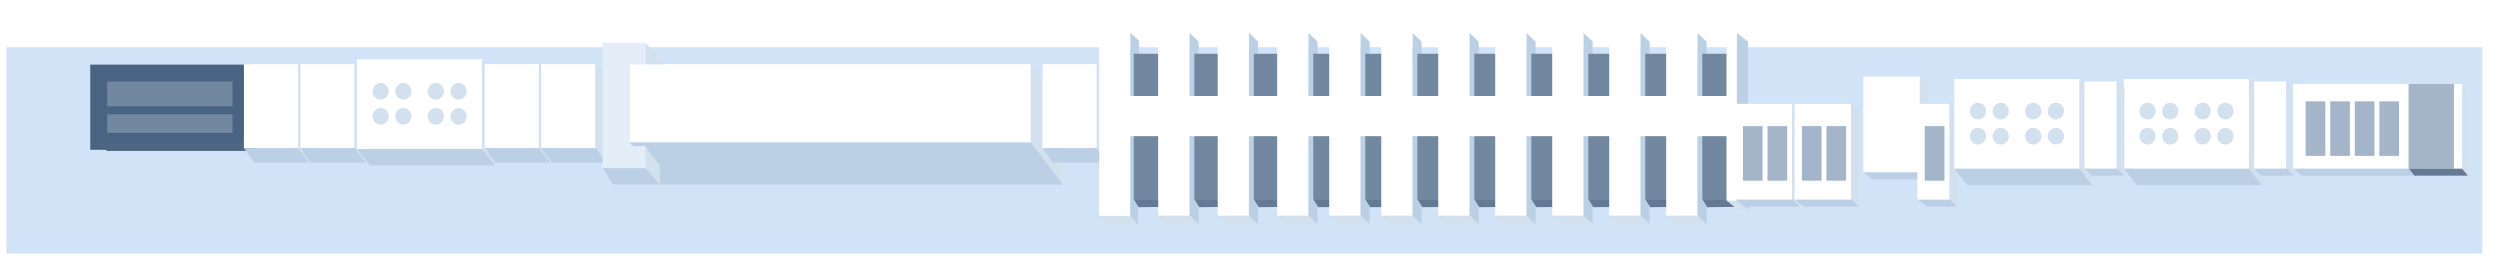 <?xml version="1.0" encoding="UTF-8"?>
<svg width="311px" height="33px" viewBox="0 0 311 33" version="1.1" xmlns="http://www.w3.org/2000/svg" xmlns:xlink="http://www.w3.org/1999/xlink">
    <title>编组 95</title>
    <defs>
        <filter x="-6.2%" y="-73.4%" width="112.1%" height="246.8%" filterUnits="objectBoundingBox" id="filter-1">
            <feOffset dx="0" dy="-5" in="SourceAlpha" result="shadowOffsetOuter1"></feOffset>
            <feGaussianBlur stdDeviation="2" in="shadowOffsetOuter1" result="shadowBlurOuter1"></feGaussianBlur>
            <feColorMatrix values="0 0 0 0 0   0 0 0 0 0   0 0 0 0 0  0 0 0 0.138 0" type="matrix" in="shadowBlurOuter1" result="shadowMatrixOuter1"></feColorMatrix>
            <feMerge>
                <feMergeNode in="shadowMatrixOuter1"></feMergeNode>
                <feMergeNode in="SourceGraphic"></feMergeNode>
            </feMerge>
        </filter>
    </defs>
    <g id="页面-1" stroke="none" stroke-width="1" fill="none" fill-rule="evenodd">
        <g id="厂区图new" transform="translate(-659, -608)">
            <g id="编组-3" transform="translate(91, 58)">
                <g id="编组-95" transform="translate(568.801, 555.875)">
                    <rect id="矩形备份-53" fill="#D1E3F7" x="0" y="0" width="308" height="25.665"></rect>
                    <g id="2备份-4" filter="url(#filter-1)" transform="translate(11.199, 3.202)">
                        <g id="编组-17备份-32" transform="translate(0, 4.815)">
                            <polygon id="矩形备份-2" fill="#647993" points="18.173 -8.80051568e-16 19.565 0.963 19.565 9.881 18.173 8.918"></polygon>
                            <polygon id="矩形备份-11" stroke="#496382" stroke-width="2.103" fill="#7287A0" points="0.28 0.198 17.974 0.198 17.974 8.692 0.28 8.692"></polygon>
                            <rect id="矩形" fill="#496382" x="0" y="4.333" width="18.036" height="1"></rect>
                            <polygon id="矩形" fill="#4F6783" points="0.081 8.89 18.265 8.89 19.565 9.881 1.301 9.881"></polygon>
                        </g>
                        <g id="编组备份-13" transform="translate(18.342, 3.908)">
                            <polygon id="矩形备份" fill="#FFFFFF" points="0 0 6.742 1.99622466e-13 6.742 10.44 5.37504987e-14 10.44"></polygon>
                            <polygon id="矩形备份-2" fill="#D3E0EE" points="6.742 -2.42466438e-13 8.131 1.199 8.131 12.243 6.742 10.44"></polygon>
                            <polygon id="矩形" fill="#BBCFE5" points="-5.52898559e-15 10.44 6.742 10.44 8.131 12.243 1.287 12.243"></polygon>
                        </g>
                        <g id="编组备份-17" transform="translate(25.373, 3.908)">
                            <polygon id="矩形备份" fill="#FFFFFF" points="0 0 6.742 1.99622466e-13 6.742 10.44 5.37504987e-14 10.44"></polygon>
                            <polygon id="矩形备份-2" fill="#D3E0EE" points="6.742 -2.42466438e-13 8.131 1.199 8.131 12.243 6.742 10.44"></polygon>
                            <polygon id="矩形" fill="#BBCFE5" points="-5.52898559e-15 10.44 6.742 10.44 8.131 12.243 1.287 12.243"></polygon>
                        </g>
                        <g id="编组备份-16" transform="translate(32.404, 3.292)">
                            <polygon id="矩形备份" fill="#FFFFFF" points="2.03762543e-14 5.2006034e-17 15.582 -1.27985466e-12 15.582 11.159 4.80586024e-14 11.159"></polygon>
                            <g id="编组" transform="translate(7.795, 5.548) rotate(-90) translate(-7.795, -5.548) translate(5.197, -0.308)" fill="#D3E0EE">
                                <ellipse id="椭圆形" cx="1.039" cy="1.01" rx="1.039" ry="1.01"></ellipse>
                                <ellipse id="椭圆形备份-4" cx="1.039" cy="7.876" rx="1.039" ry="1.01"></ellipse>
                                <ellipse id="椭圆形备份" cx="1.039" cy="3.837" rx="1.039" ry="1.01"></ellipse>
                                <ellipse id="椭圆形备份-5" cx="1.039" cy="10.703" rx="1.039" ry="1.01"></ellipse>
                                <ellipse id="椭圆形备份-2" cx="4.158" cy="3.837" rx="1.039" ry="1.01"></ellipse>
                                <ellipse id="椭圆形备份-6" cx="4.158" cy="10.703" rx="1.039" ry="1.01"></ellipse>
                                <ellipse id="椭圆形备份-3" cx="4.158" cy="1.01" rx="1.039" ry="1.01"></ellipse>
                                <ellipse id="椭圆形备份-7" cx="4.158" cy="7.876" rx="1.039" ry="1.01"></ellipse>
                            </g>
                            <polygon id="矩形备份-2" fill="#D3E0EE" points="15.582 6.91856801e-13 17.153 1.888 17.153 13.197 15.582 11.159"></polygon>
                            <polygon id="矩形" fill="#BBCFE5" points="2.12529961e-14 11.159 15.582 11.159 17.153 13.197 1.634 13.197"></polygon>
                        </g>
                        <g id="编组备份-12" transform="translate(48.301, 3.908)">
                            <polygon id="矩形备份" fill="#FFFFFF" points="0 0 6.742 1.99622466e-13 6.742 10.44 5.37504987e-14 10.44"></polygon>
                            <polygon id="矩形备份-2" fill="#D3E0EE" points="6.742 -2.42466438e-13 8.131 1.199 8.131 12.243 6.742 10.44"></polygon>
                            <polygon id="矩形" fill="#BBCFE5" points="-5.52898559e-15 10.44 6.742 10.44 8.131 12.243 1.287 12.243"></polygon>
                        </g>
                        <g id="编组备份-11" transform="translate(55.332, 3.908)">
                            <polygon id="矩形备份" fill="#FFFFFF" points="0 0 6.742 1.99622466e-13 6.742 10.44 5.37504987e-14 10.44"></polygon>
                            <polygon id="矩形备份-2" fill="#D3E0EE" points="6.742 -2.42466438e-13 8.131 1.199 8.131 12.243 6.742 10.44"></polygon>
                            <polygon id="矩形" fill="#BBCFE5" points="-5.52898559e-15 10.44 6.742 10.44 8.131 12.243 1.287 12.243"></polygon>
                        </g>
                        <g id="编组备份-41" transform="translate(66.337, 3.908)">
                            <polygon id="矩形备份" fill="#FFFFFF" points="1.52840416e-12 1.70906778e-12 49.897 -2.07582798e-13 49.897 9.738 5.21274705e-13 9.738"></polygon>
                            <polygon id="矩形备份-2" fill="#D3E0EE" points="49.897 4.45358043e-13 53.981 5.389 53.881 14.973 49.897 9.738"></polygon>
                            <polygon id="矩形" fill="#BBCFE5" points="1.69853166e-12 9.738 49.897 9.738 53.881 14.973 4.803 14.973"></polygon>
                        </g>
                        <g id="编组-2" transform="translate(62.974, 1.237)">
                            <polygon id="矩形" fill="#E4EEF9" points="1.89978733e-13 4.54256401e-13 5.349 4.54256401e-13 5.349 2.671 3.363 2.671 3.363 12.409 3.713 12.858 5.349 12.858 5.349 15.614 1.62033452e-12 15.614"></polygon>
                            <polygon id="矩形" fill="#BBCFE5" points="-5.52898559e-15 15.617 6.742 15.617 8.131 17.643 1.287 17.643"></polygon>
                            <polygon id="路径-3" fill="#D3E0EE" points="5.349 -1.04188784e-18 7.587 2.671 5.349 2.671"></polygon>
                            <polygon id="路径-3备份" fill="#D3E0EE" points="5.349 12.946 7.112 15.295 7.112 17.643 5.349 15.617"></polygon>
                        </g>
                        <g id="编组备份-10" transform="translate(117.694, 3.908)">
                            <polygon id="矩形备份" fill="#FFFFFF" points="0 0 6.742 1.99622466e-13 6.742 10.44 5.37504987e-14 10.44"></polygon>
                            <polygon id="矩形备份-2" fill="#D3E0EE" points="6.742 -2.42466438e-13 8.131 1.199 8.131 12.243 6.742 10.44"></polygon>
                            <polygon id="矩形" fill="#BBCFE5" points="-5.52898559e-15 10.44 6.742 10.44 8.131 12.243 1.287 12.243"></polygon>
                        </g>
                        <g id="编组备份" transform="translate(165.099, 11.922) rotate(-270) translate(-165.099, -11.922) translate(153.177, -28.435)">
                            <g id="编组-2备份-2" transform="translate(0, 75.766)">
                                <rect id="矩形备份-6" fill="#FFFFFF" x="4.03333484e-28" y="1.073" width="22.786" height="3.876"></rect>
                                <polygon id="矩形备份-2" fill="#D3E0EE" transform="translate(23.315, 2.541) scale(-1, 1) translate(-23.315, -2.541) " points="22.786 0.133 23.845 1.073 23.845 4.949 22.786 4.009"></polygon>
                                <polygon id="矩形" fill="#BBCFE5" transform="translate(11.922, 0.536) scale(-1, 1) translate(-11.922, -0.536) " points="-2.3458429e-13 0.133 22.866 1.19211143e-13 23.845 1.073 1.058 1.073"></polygon>
                            </g>
                            <g id="编组-4" transform="translate(2.61, 72.753)">
                                <polygon id="矩形备份-5" fill="#647993" points="18.089 0.607 19.051 3.83028741e-14 19.088 3.048 18.089 3.667"></polygon>
                                <rect id="矩形备份-7" fill="#7287A0" x="0" y="0.607" width="18.089" height="3.06"></rect>
                            </g>
                            <g id="编组-2备份-3" transform="translate(0, 68.346)">
                                <polygon id="矩形" fill="#BBCFE5" transform="translate(11.922, 0.574) scale(-1, 1) translate(-11.922, -0.574) " points="1.25481831e-12 8.54402067e-14 22.739 -1.00795192e-13 23.845 1.149 1.096 1.149"></polygon>
                                <rect id="矩形备份-6" fill="#FFFFFF" x="-4.03333484e-28" y="1.149" width="22.786" height="3.876"></rect>
                                <polygon id="矩形备份-2" fill="#D3E0EE" transform="translate(23.297, 2.512) scale(-1, 1) translate(-23.297, -2.512) " points="22.748 9.48424114e-15 23.845 1.149 23.845 5.025 22.748 3.988"></polygon>
                            </g>
                            <g id="编组-4备份" transform="translate(2.61, 65.213)">
                                <polygon id="矩形备份-5" fill="#647993" points="18.089 0.607 19.051 3.83028724e-14 19.088 3.048 18.089 3.667"></polygon>
                                <rect id="矩形备份-7" fill="#7287A0" x="4.43469855e-16" y="0.607" width="18.089" height="3.06"></rect>
                            </g>
                            <g id="编组-2备份-5" transform="translate(0, 60.949)">
                                <polygon id="矩形" fill="#BBCFE5" transform="translate(11.922, 0.574) scale(-1, 1) translate(-11.922, -0.574) " points="1.25481831e-12 8.54402048e-14 22.739 -1.0079519e-13 23.845 1.149 1.096 1.149"></polygon>
                                <rect id="矩形备份-6" fill="#FFFFFF" x="0" y="1.149" width="22.786" height="3.876"></rect>
                                <polygon id="矩形备份-2" fill="#D3E0EE" transform="translate(23.297, 2.512) scale(-1, 1) translate(-23.297, -2.512) " points="22.748 9.48424083e-15 23.845 1.149 23.845 5.025 22.748 3.988"></polygon>
                            </g>
                            <g id="编组-4备份-2" transform="translate(2.61, 57.815)">
                                <polygon id="矩形备份-5" fill="#647993" points="18.089 0.607 19.051 3.83028724e-14 19.088 3.048 18.089 3.667"></polygon>
                                <rect id="矩形备份-7" fill="#7287A0" x="4.43469855e-16" y="0.607" width="18.089" height="3.06"></rect>
                            </g>
                            <g id="编组-2备份-6" transform="translate(0, 53.551)">
                                <polygon id="矩形" fill="#BBCFE5" transform="translate(11.922, 0.574) scale(-1, 1) translate(-11.922, -0.574) " points="1.25481831e-12 8.54402048e-14 22.739 -1.0079519e-13 23.845 1.149 1.096 1.149"></polygon>
                                <rect id="矩形备份-6" fill="#FFFFFF" x="0" y="1.149" width="22.786" height="3.876"></rect>
                                <polygon id="矩形备份-2" fill="#D3E0EE" transform="translate(23.297, 2.512) scale(-1, 1) translate(-23.297, -2.512) " points="22.748 9.48424083e-15 23.845 1.149 23.845 5.025 22.748 3.988"></polygon>
                            </g>
                            <g id="编组-4备份-3" transform="translate(2.61, 50.418)">
                                <polygon id="矩形备份-5" fill="#647993" points="18.089 0.607 19.051 3.83028724e-14 19.088 3.048 18.089 3.667"></polygon>
                                <rect id="矩形备份-7" fill="#7287A0" x="4.43469855e-16" y="0.607" width="18.089" height="3.06"></rect>
                            </g>
                            <g id="编组-2备份-7" transform="translate(0, 47.078)">
                                <polygon id="矩形" fill="#BBCFE5" transform="translate(11.922, 0.574) scale(-1, 1) translate(-11.922, -0.574) " points="1.25481831e-12 8.54402048e-14 22.739 -1.0079519e-13 23.845 1.149 1.096 1.149"></polygon>
                                <rect id="矩形备份-6" fill="#FFFFFF" x="0" y="1.149" width="22.786" height="3.876"></rect>
                                <polygon id="矩形备份-2" fill="#D3E0EE" transform="translate(23.297, 2.512) scale(-1, 1) translate(-23.297, -2.512) " points="22.748 9.48424083e-15 23.845 1.149 23.845 5.025 22.748 3.988"></polygon>
                            </g>
                            <g id="编组-4备份-4" transform="translate(2.61, 43.945)">
                                <polygon id="矩形备份-5" fill="#647993" points="18.089 0.607 19.051 3.83028724e-14 19.088 3.048 18.089 3.667"></polygon>
                                <rect id="矩形备份-7" fill="#7287A0" x="0" y="0.607" width="18.089" height="3.06"></rect>
                            </g>
                            <g id="编组-2备份-8" transform="translate(0, 40.605)">
                                <polygon id="矩形" fill="#BBCFE5" transform="translate(11.922, 0.574) scale(-1, 1) translate(-11.922, -0.574) " points="1.25481831e-12 8.54402048e-14 22.739 -1.0079519e-13 23.845 1.149 1.096 1.149"></polygon>
                                <rect id="矩形备份-6" fill="#FFFFFF" x="0" y="1.149" width="22.786" height="3.876"></rect>
                                <polygon id="矩形备份-2" fill="#D3E0EE" transform="translate(23.297, 2.512) scale(-1, 1) translate(-23.297, -2.512) " points="22.748 9.48424083e-15 23.845 1.149 23.845 5.025 22.748 3.988"></polygon>
                            </g>
                            <g id="编组-4备份-5" transform="translate(2.61, 37.472)">
                                <polygon id="矩形备份-5" fill="#647993" points="18.089 0.607 19.051 3.83028724e-14 19.088 3.048 18.089 3.667"></polygon>
                                <rect id="矩形备份-7" fill="#7287A0" x="0" y="0.607" width="18.089" height="3.06"></rect>
                            </g>
                            <g id="编组-2备份-9" transform="translate(0, 33.516)">
                                <polygon id="矩形" fill="#BBCFE5" transform="translate(11.922, 0.574) scale(-1, 1) translate(-11.922, -0.574) " points="1.25481831e-12 8.54402048e-14 22.739 -1.0079519e-13 23.845 1.149 1.096 1.149"></polygon>
                                <rect id="矩形备份-6" fill="#FFFFFF" x="0" y="1.149" width="22.786" height="3.876"></rect>
                                <polygon id="矩形备份-2" fill="#D3E0EE" transform="translate(23.297, 2.512) scale(-1, 1) translate(-23.297, -2.512) " points="22.748 9.48424083e-15 23.845 1.149 23.845 5.025 22.748 3.988"></polygon>
                            </g>
                            <g id="编组-4备份-6" transform="translate(2.61, 30.382)">
                                <polygon id="矩形备份-5" fill="#647993" points="18.089 0.607 19.051 3.83028724e-14 19.088 3.048 18.089 3.667"></polygon>
                                <rect id="矩形备份-7" fill="#7287A0" x="0" y="0.607" width="18.089" height="3.06"></rect>
                            </g>
                            <g id="编组-2备份-10" transform="translate(0, 26.426)">
                                <polygon id="矩形" fill="#BBCFE5" transform="translate(11.922, 0.574) scale(-1, 1) translate(-11.922, -0.574) " points="1.25481831e-12 8.54402048e-14 22.739 -1.0079519e-13 23.845 1.149 1.096 1.149"></polygon>
                                <rect id="矩形备份-6" fill="#FFFFFF" x="-4.03333484e-28" y="1.149" width="22.786" height="3.876"></rect>
                                <polygon id="矩形备份-2" fill="#D3E0EE" transform="translate(23.297, 2.512) scale(-1, 1) translate(-23.297, -2.512) " points="22.748 9.48424083e-15 23.845 1.149 23.845 5.025 22.748 3.988"></polygon>
                            </g>
                            <g id="编组-4备份-7" transform="translate(2.61, 23.293)">
                                <polygon id="矩形备份-5" fill="#647993" points="18.089 0.607 19.051 3.83028724e-14 19.088 3.048 18.089 3.667"></polygon>
                                <rect id="矩形备份-7" fill="#7287A0" x="0" y="0.607" width="18.089" height="3.06"></rect>
                            </g>
                            <g id="编组-3" transform="translate(0, 16.203)">
                                <g id="编组-2备份-11" transform="translate(0, 3.133)">
                                    <polygon id="矩形" fill="#BBCFE5" transform="translate(11.922, 0.574) scale(-1, 1) translate(-11.922, -0.574) " points="1.25481831e-12 8.54402048e-14 22.739 -1.0079519e-13 23.845 1.149 1.096 1.149"></polygon>
                                    <rect id="矩形备份-6" fill="#FFFFFF" x="0" y="1.149" width="22.786" height="3.876"></rect>
                                    <polygon id="矩形备份-2" fill="#D3E0EE" transform="translate(23.297, 2.512) scale(-1, 1) translate(-23.297, -2.512) " points="22.748 9.48424083e-15 23.845 1.149 23.845 5.025 22.748 3.988"></polygon>
                                </g>
                                <g id="编组-4备份-8" transform="translate(2.61, -0)">
                                    <polygon id="矩形备份-5" fill="#647993" points="18.089 0.607 19.051 3.83028724e-14 19.088 3.048 18.089 3.667"></polygon>
                                    <rect id="矩形备份-7" fill="#7287A0" x="4.43469855e-16" y="0.893" width="18.089" height="2.774"></rect>
                                </g>
                            </g>
                            <g id="编组-3备份" transform="translate(0, 9.114)">
                                <g id="编组-2备份-11" transform="translate(-0, 3.133)">
                                    <polygon id="矩形" fill="#BBCFE5" transform="translate(11.922, 0.574) scale(-1, 1) translate(-11.922, -0.574) " points="1.25481831e-12 8.54402048e-14 22.739 -1.0079519e-13 23.845 1.149 1.096 1.149"></polygon>
                                    <rect id="矩形备份-6" fill="#FFFFFF" x="0" y="1.149" width="22.786" height="3.876"></rect>
                                    <polygon id="矩形备份-2" fill="#D3E0EE" transform="translate(23.297, 2.512) scale(-1, 1) translate(-23.297, -2.512) " points="22.748 9.48424083e-15 23.845 1.149 23.845 5.025 22.748 3.988"></polygon>
                                </g>
                                <g id="编组-4备份-8" transform="translate(2.61, -0)">
                                    <polygon id="矩形备份-5" fill="#647993" points="18.089 0.607 19.051 3.83028724e-14 19.088 3.048 18.089 3.667"></polygon>
                                    <rect id="矩形备份-7" fill="#7287A0" x="4.43469855e-16" y="0.893" width="18.089" height="2.774"></rect>
                                </g>
                            </g>
                            <g id="编组-3备份-2" transform="translate(0, 1.673)">
                                <g id="编组-2备份-11" transform="translate(0, 3.485)">
                                    <polygon id="矩形" fill="#BBCFE5" transform="translate(11.922, 0.574) scale(-1, 1) translate(-11.922, -0.574) " points="1.25481831e-12 8.54402048e-14 22.739 -1.0079519e-13 23.845 1.149 1.096 1.149"></polygon>
                                    <rect id="矩形备份-6" fill="#FFFFFF" x="0" y="1.149" width="22.786" height="3.876"></rect>
                                    <polygon id="矩形备份-2" fill="#D3E0EE" transform="translate(23.297, 2.512) scale(-1, 1) translate(-23.297, -2.512) " points="22.748 9.48424083e-15 23.845 1.149 23.845 5.025 22.748 3.988"></polygon>
                                </g>
                                <g id="编组-4备份-8" transform="translate(2.61, -0)">
                                    <polygon id="矩形备份-5" fill="#647993" points="18.089 0.988 19.051 3.02424116e-14 19.088 3.4 18.089 4.019"></polygon>
                                    <polygon id="矩形备份-7" fill="#7287A0" points="-3.79307393e-13 0.988 18.089 0.988 18.089 4.019 4.43469855e-16 4.019"></polygon>
                                </g>
                            </g>
                            <g id="编组-2备份-4" transform="translate(0, -0)">
                                <polygon id="矩形" fill="#BBCFE5" transform="translate(10.974, 0.702) scale(-1, 1) translate(-10.974, -0.702) " points="7.61993576e-14 3.25318774e-13 20.853 1.38730421e-13 21.949 1.404 1.058 1.404"></polygon>
                                <polygon id="矩形备份-4" fill="#D3E0EE" points="20.891 1.404 21.949 7.18469328e-13 21.949 1.309 20.891 2.661"></polygon>
                                <polygon id="矩形备份-6" fill="#FFFFFF" points="0 1.404 20.891 1.404 20.891 2.661 -1.58110964e-14 2.661"></polygon>
                            </g>
                            <rect id="矩形" fill="#FFFFFF" x="7.866" y="1.849" width="4.997" height="78.292"></rect>
                        </g>
                        <g id="编组备份-24" transform="translate(203.902, 8.84)">
                            <polygon id="矩形备份" fill="#FFFFFF" points="-8.00192387e-19 -9.50361701e-18 7.031 -2.57070195e-13 7.031 11.932 -6.30589122e-14 11.932"></polygon>
                            <rect id="矩形" fill="#A4B5C9" x="0.917" y="2.774" width="2.446" height="6.781"></rect>
                            <rect id="矩形备份-3" fill="#A4B5C9" x="3.974" y="2.774" width="2.446" height="6.781"></rect>
                            <polygon id="矩形备份-2" fill="#D3E0EE" points="7.031 6.94041295e-14 8.006 0.859 8.006 12.791 7.031 11.932"></polygon>
                            <polygon id="矩形" fill="#BBCFE5" points="5.06428117e-14 11.932 7.103 11.932 8.006 12.791 1.223 12.791"></polygon>
                        </g>
                        <g id="编组备份-25" transform="translate(211.238, 8.84)">
                            <polygon id="矩形备份" fill="#FFFFFF" points="-8.00192387e-19 -9.50361701e-18 7.031 -2.57070195e-13 7.031 11.932 -6.30589122e-14 11.932"></polygon>
                            <rect id="矩形" fill="#A4B5C9" x="0.917" y="2.774" width="2.446" height="6.781"></rect>
                            <rect id="矩形备份-3" fill="#A4B5C9" x="3.974" y="2.774" width="2.446" height="6.781"></rect>
                            <polygon id="矩形备份-2" fill="#D3E0EE" points="7.031 6.94041295e-14 8.006 0.859 8.006 12.791 7.031 11.932"></polygon>
                            <polygon id="矩形" fill="#BBCFE5" points="5.06428117e-14 11.932 7.103 11.932 8.006 12.791 1.223 12.791"></polygon>
                        </g>
                        <g id="编组备份-26" transform="translate(219.798, 5.449)">
                            <polygon id="矩形备份" fill="#FFFFFF" points="-8.00192387e-19 8.83217969e-16 7.031 -2.56177473e-13 7.031 11.932 -6.30589122e-14 11.932"></polygon>
                            <polygon id="矩形备份-2" fill="#D3E0EE" points="7.031 7.02968511e-14 8.006 0.859 8.006 12.791 7.031 11.932"></polygon>
                            <polygon id="矩形" fill="#BBCFE5" points="5.06428117e-14 11.932 7.103 11.932 8.006 12.791 1.223 12.791"></polygon>
                        </g>
                        <g id="编组备份-27" transform="translate(226.523, 8.84)">
                            <polygon id="矩形备份" fill="#FFFFFF" points="-8.00192387e-19 -9.50361701e-18 4.003 2.81659518e-13 4.003 11.932 -6.30589122e-14 11.932"></polygon>
                            <rect id="矩形" fill="#A4B5C9" x="0.917" y="2.774" width="2.446" height="6.781"></rect>
                            <polygon id="矩形备份-2" fill="#D3E0EE" points="4.003 -1.59753751e-14 4.978 0.859 4.978 12.791 4.003 11.932"></polygon>
                            <polygon id="矩形" fill="#BBCFE5" points="5.06428117e-14 11.932 4.075 11.932 4.978 12.791 1.223 12.791"></polygon>
                        </g>
                        <g id="编组备份-14" transform="translate(231.109, 5.758)">
                            <polygon id="矩形备份" fill="#FFFFFF" points="2.03762543e-14 5.2006034e-17 15.582 -1.27985466e-12 15.582 11.159 4.80586024e-14 11.159"></polygon>
                            <g id="编组" transform="translate(7.795, 5.548) rotate(-90) translate(-7.795, -5.548) translate(5.197, -0.308)" fill="#D3E0EE">
                                <ellipse id="椭圆形" cx="1.039" cy="1.01" rx="1.039" ry="1.01"></ellipse>
                                <ellipse id="椭圆形备份-4" cx="1.039" cy="7.876" rx="1.039" ry="1.01"></ellipse>
                                <ellipse id="椭圆形备份" cx="1.039" cy="3.837" rx="1.039" ry="1.01"></ellipse>
                                <ellipse id="椭圆形备份-5" cx="1.039" cy="10.703" rx="1.039" ry="1.01"></ellipse>
                                <ellipse id="椭圆形备份-2" cx="4.158" cy="3.837" rx="1.039" ry="1.01"></ellipse>
                                <ellipse id="椭圆形备份-6" cx="4.158" cy="10.703" rx="1.039" ry="1.01"></ellipse>
                                <ellipse id="椭圆形备份-3" cx="4.158" cy="1.01" rx="1.039" ry="1.01"></ellipse>
                                <ellipse id="椭圆形备份-7" cx="4.158" cy="7.876" rx="1.039" ry="1.01"></ellipse>
                            </g>
                            <polygon id="矩形备份-2" fill="#D3E0EE" points="15.582 6.91856801e-13 17.153 1.888 17.153 13.197 15.582 11.159"></polygon>
                            <polygon id="矩形" fill="#BBCFE5" points="2.12529961e-14 11.159 15.582 11.159 17.153 13.197 1.634 13.197"></polygon>
                        </g>
                        <g id="编组备份-15" transform="translate(252.202, 5.758)">
                            <polygon id="矩形备份" fill="#FFFFFF" points="2.03762543e-14 5.2006034e-17 15.582 -1.27985466e-12 15.582 11.159 4.80586024e-14 11.159"></polygon>
                            <g id="编组" transform="translate(7.795, 5.548) rotate(-90) translate(-7.795, -5.548) translate(5.197, -0.308)" fill="#D3E0EE">
                                <ellipse id="椭圆形" cx="1.039" cy="1.01" rx="1.039" ry="1.01"></ellipse>
                                <ellipse id="椭圆形备份-4" cx="1.039" cy="7.876" rx="1.039" ry="1.01"></ellipse>
                                <ellipse id="椭圆形备份" cx="1.039" cy="3.837" rx="1.039" ry="1.01"></ellipse>
                                <ellipse id="椭圆形备份-5" cx="1.039" cy="10.703" rx="1.039" ry="1.01"></ellipse>
                                <ellipse id="椭圆形备份-2" cx="4.158" cy="3.837" rx="1.039" ry="1.01"></ellipse>
                                <ellipse id="椭圆形备份-6" cx="4.158" cy="10.703" rx="1.039" ry="1.01"></ellipse>
                                <ellipse id="椭圆形备份-3" cx="4.158" cy="1.01" rx="1.039" ry="1.01"></ellipse>
                                <ellipse id="椭圆形备份-7" cx="4.158" cy="7.876" rx="1.039" ry="1.01"></ellipse>
                            </g>
                            <polygon id="矩形备份-2" fill="#D3E0EE" points="15.582 6.91856801e-13 17.153 1.888 17.153 13.197 15.582 11.159"></polygon>
                            <polygon id="矩形" fill="#BBCFE5" points="2.12529961e-14 11.159 15.582 11.159 17.153 13.197 1.634 13.197"></polygon>
                        </g>
                        <g id="编组备份-28" transform="translate(247.311, 6.066)">
                            <polygon id="矩形备份" fill="#FFFFFF" points="-8.00192387e-19 -9.50361701e-18 4.003 2.81659518e-13 4.003 10.851 -3.34429792e-14 10.851"></polygon>
                            <polygon id="矩形备份-2" fill="#D3E0EE" points="4.003 -1.59753751e-14 4.978 0.859 4.978 11.71 4.003 10.851"></polygon>
                            <polygon id="矩形" fill="#BBCFE5" points="-7.02232927e-14 10.851 4.075 10.851 4.978 11.71 0.951 11.71"></polygon>
                        </g>
                        <g id="编组备份-29" transform="translate(268.404, 6.066)">
                            <polygon id="矩形备份" fill="#FFFFFF" points="-8.00192387e-19 -9.50361701e-18 4.003 2.81659518e-13 4.003 10.851 -3.34429792e-14 10.851"></polygon>
                            <polygon id="矩形备份-2" fill="#D3E0EE" points="4.003 -1.59753751e-14 4.978 0.859 4.978 11.71 4.003 10.851"></polygon>
                            <polygon id="矩形" fill="#BBCFE5" points="-7.02232927e-14 10.851 4.075 10.851 4.978 11.71 0.951 11.71"></polygon>
                        </g>
                        <g id="编组备份-24" transform="translate(273.237, 6.374)">
                            <polygon id="矩形备份" fill="#FFFFFF" points="-2.37870485e-18 8.83217969e-16 14.368 2.02907303e-13 14.368 10.543 -8.80978993e-14 10.543"></polygon>
                            <rect id="矩形" fill="#A4B5C9" x="10.757" y="2.158" width="2.446" height="6.781"></rect>
                            <rect id="矩形备份-10" fill="#A4B5C9" x="7.7" y="2.158" width="2.446" height="6.781"></rect>
                            <rect id="矩形备份-13" fill="#A4B5C9" x="4.643" y="2.158" width="2.446" height="6.781"></rect>
                            <rect id="矩形备份-14" fill="#A4B5C9" x="1.586" y="2.158" width="2.446" height="6.781"></rect>
                            <polygon id="矩形备份-2" fill="#D3E0EE" points="14.368 -2.40374524e-13 15.343 0.859 15.343 11.401 14.368 10.543"></polygon>
                            <polygon id="矩形" fill="#BBCFE5" points="0.145 10.543 14.439 10.543 15.343 11.401 1.048 11.401"></polygon>
                        </g>
                        <g id="编组-11" transform="translate(287.663, 6.374)">
                            <polygon id="矩形" fill="#FFFFFF" points="0 -8.92721586e-16 6.63 -8.92721586e-16 6.63 10.543 -4.18154032e-14 10.543"></polygon>
                            <polygon id="矩形" fill="#A4B5C9" points="0 -8.92721586e-16 5.61 -8.92721586e-16 5.61 10.543 5.81919528e-14 10.543"></polygon>
                            <polygon id="矩形备份-12" fill="#D3E0EE" points="6.63 1.58579735e-13 7.337 1.066 7.337 11.401 6.63 10.543"></polygon>
                            <polygon id="矩形备份-11" fill="#647993" points="6.63 10.543 7.337 11.401 0.704 11.401 -8.27783438e-14 10.543"></polygon>
                        </g>
                    </g>
                </g>
            </g>
        </g>
    </g>
</svg>